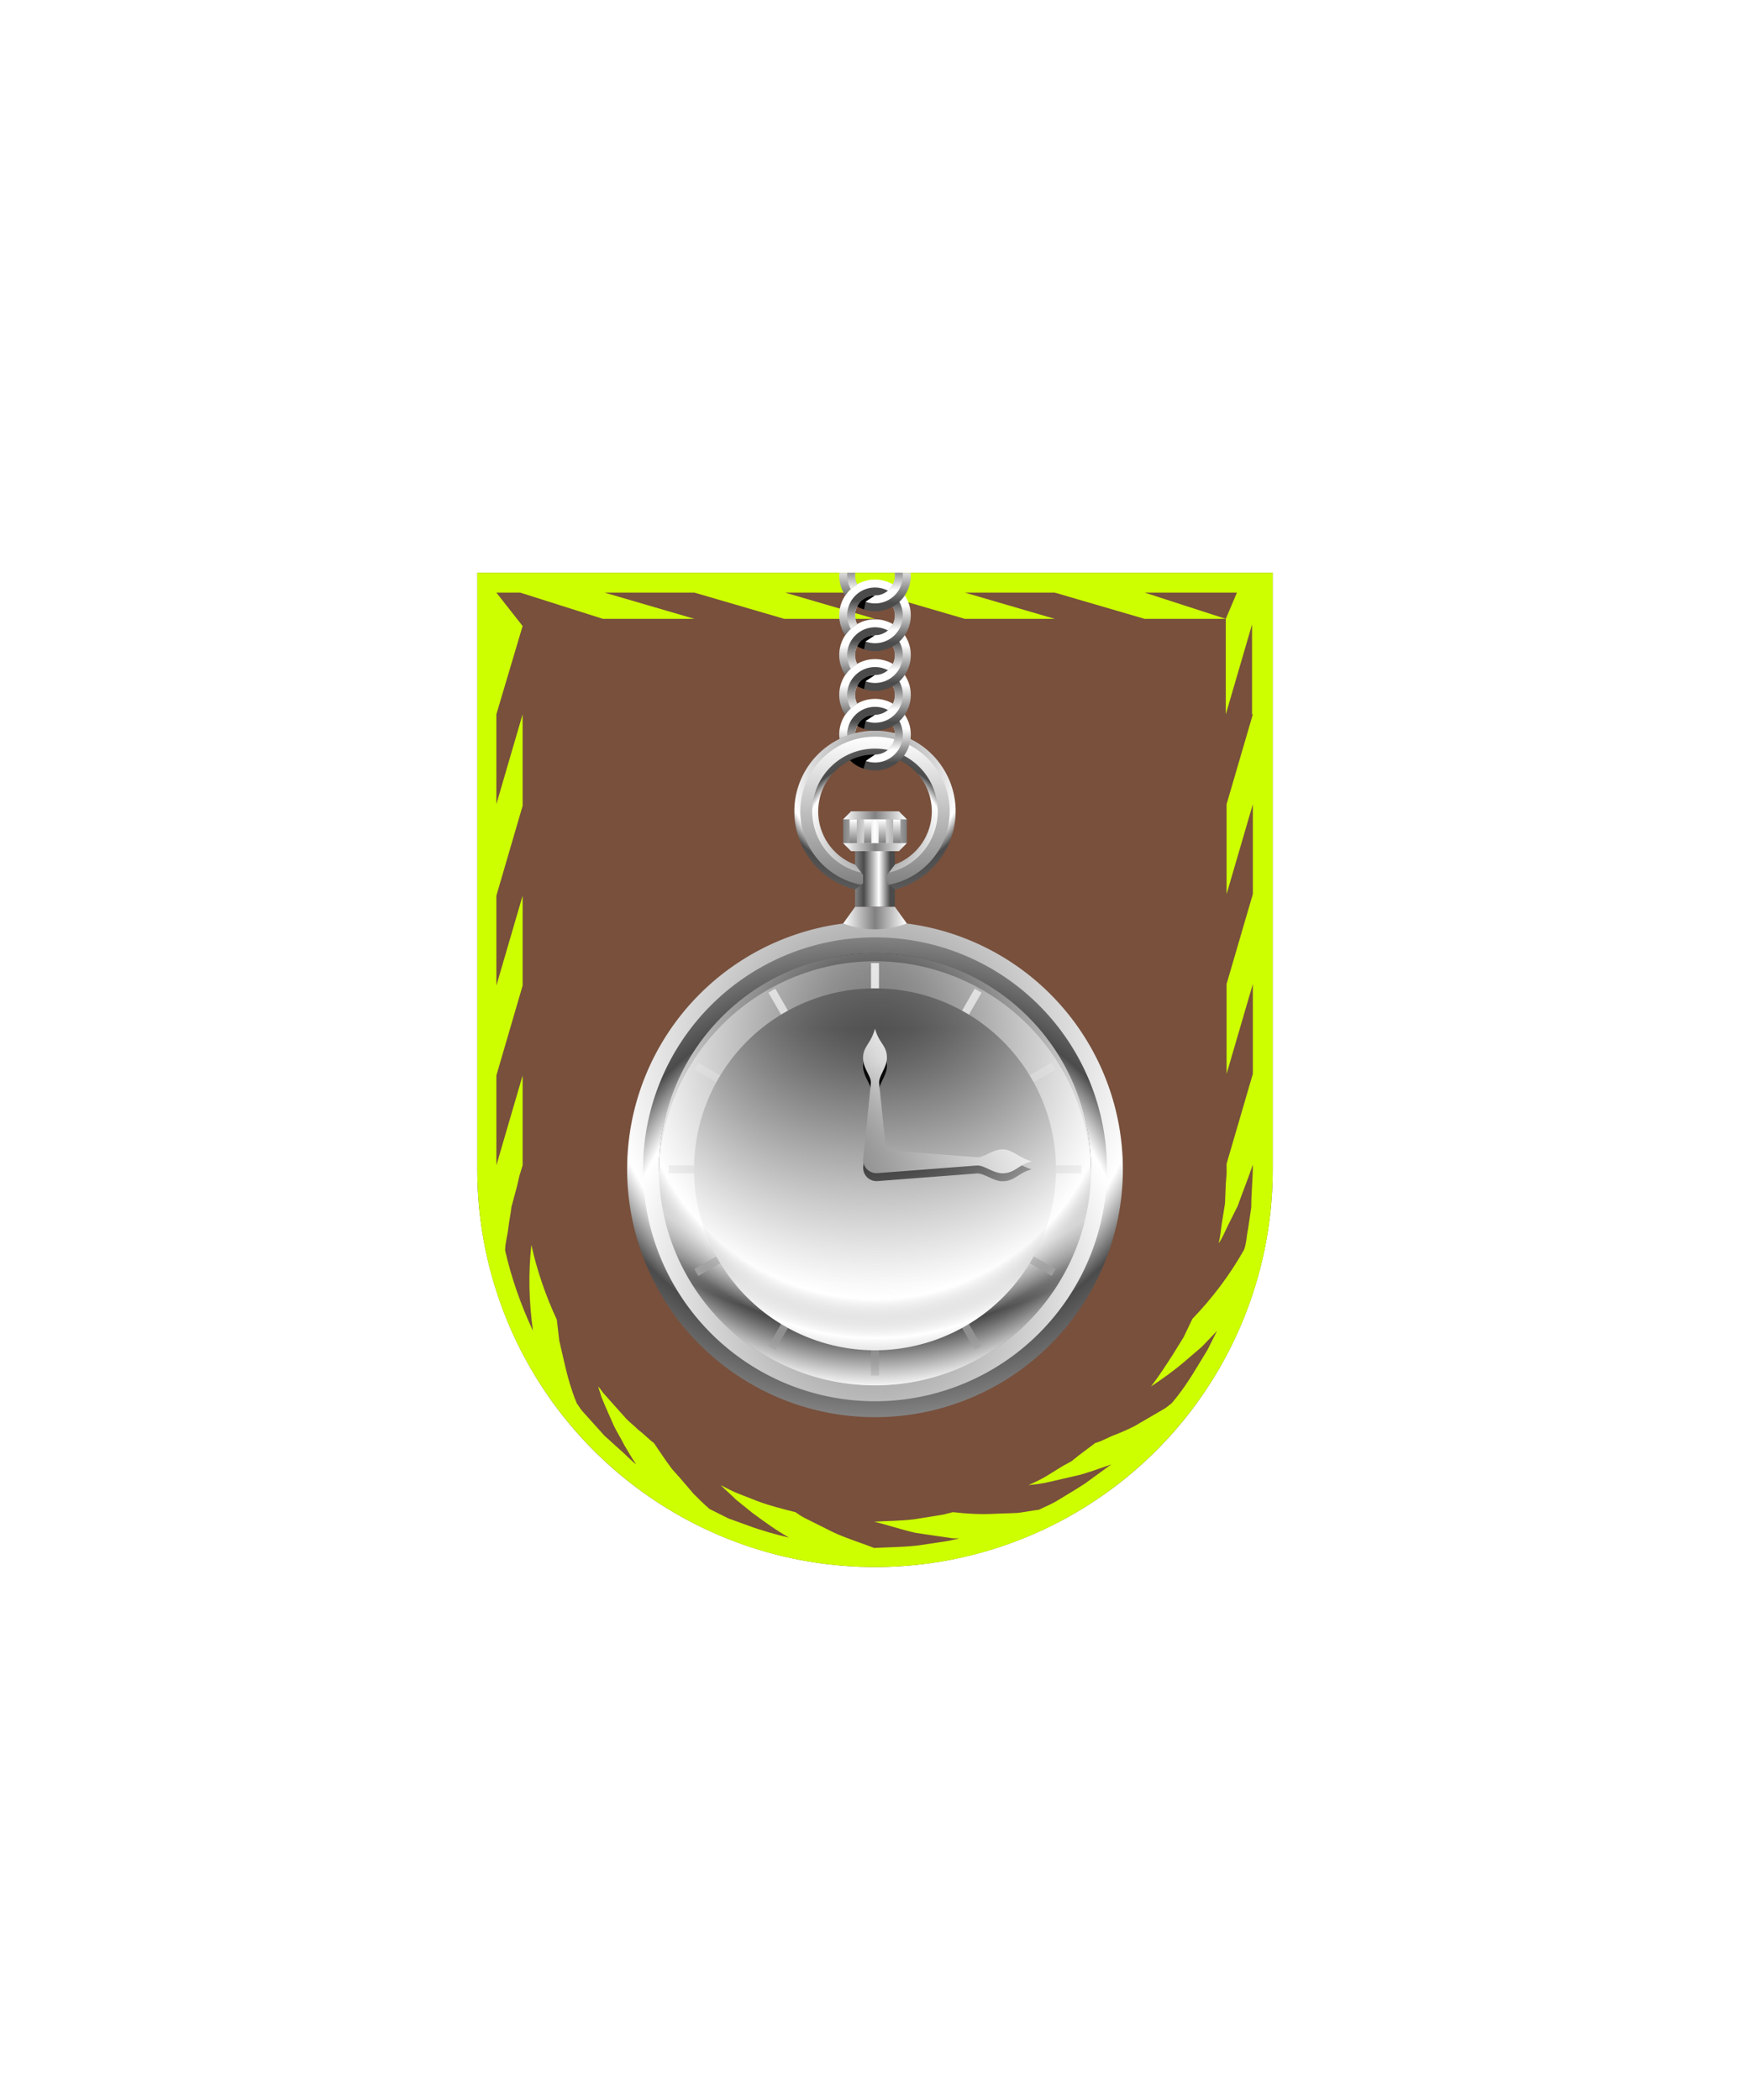 <svg xmlns="http://www.w3.org/2000/svg" xmlns:xlink="http://www.w3.org/1999/xlink" viewBox="0 0 220 264"><path d="M60 72v75a50 50 0 0 0 50 50 50 50 0 0 0 50-50V72Z" fill="#78503c"/><path d="M60 72v75c0 27.6 22.4 50 50 50s50-22.4 50-50V72H60Zm97.5 17.8-3.3 11.3v11.3l3.3-11.3v11.3l-3.3 11.3V135l3.3-11.3V135l-3.3 11.3v1.3l-.1 1.2-.1 2.5-.4 2.5c-.1.8-.2 1.7-.4 2.5.5-.7.8-1.5 1.2-2.3l1.2-2.4c.6-1.7 1.3-3.4 1.9-5.2 0 1.9-.2 3.6-.2 5.4l-.4 2.7c-.2.9-.2 1.8-.5 2.6-1.8 3.2-4 6.1-6.5 8.7l-1.1 2.3-1.3 2.1c-.9 1.4-1.8 2.8-2.8 4.1 1.5-1 2.9-2 4.3-3.2l2.1-1.8 1.9-2-1.2 2.4-1.4 2.3c-.9 1.5-1.9 3-3.1 4.4-.4.3-.7.6-1.1.8l-1.2.7-2.4 1.4c-.8.4-1.7.8-2.5 1.1-.8.3-1.6.8-2.4 1l-2 1.5-1 .8-1.1.6-2.1 1.3c-.7.4-1.5.8-2.2 1.1.9-.1 1.8-.2 2.6-.4l2.6-.6 1.3-.3 1.3-.4 2.6-.9-2.2 1.6-1.1.8-1.1.7-2.3 1.4c-.8.5-1.6.8-2.4 1.2-.9.1-1.8.3-2.7.4l-2.8.1c-1.8.1-3.6 0-5.3-.2l-1.2.3-1.2.2-2.5.4c-1.7.2-3.3.2-5 .3 1.7.4 3.4 1 5.2 1.4l2.7.4 1.4.2c.5.1.9.1 1.4.1-.4.1-.9.2-1.3.3l-1.3.2-2.7.4c-1.8.2-3.6.2-5.4.3-1.8-.7-3.5-1.2-5.2-2l-2.4-1.2-1.2-.6c-.4-.2-.8-.5-1.1-.7-1.6-.4-3.2-.8-4.8-1.4l-2.3-.9c-.8-.3-1.5-.7-2.3-1.1.6.6 1.3 1.2 1.9 1.8l2.1 1.7c1.5 1.1 3 2.2 4.6 3.1-1.7-.4-3.5-.9-5.1-1.5l-2.5-.9-2.4-1.2c-.7-.6-1.4-1.3-2-1.9l-1.8-2.1-.9-1-.8-1.1-1.5-2.2c-.7-.5-1.2-1.1-1.9-1.6-.6-.6-1.3-1.1-1.8-1.7l-1.7-1.9-.8-.9c-.3-.3-.5-.7-.8-1 .1.4.3.9.4 1.3l.5 1.2 1.1 2.5c.4.8.9 1.6 1.3 2.4.5.8.9 1.6 1.5 2.4-.7-.5-1.3-1.2-2-1.8-.7-.6-1.3-1.2-2-1.8l-1.8-2-.9-1c-.3-.3-.5-.7-.8-1.1-.7-1.7-1.2-3.5-1.6-5.3l-.6-2.6-.3-2.6c-1.4-3-2.5-6.2-3.2-9.4-.4 3.6-.3 7.2.2 10.8-1.5-3.2-2.7-6.6-3.5-10.1 0-.9.3-1.9.4-2.8.1-.9.3-1.8.4-2.7l.7-2.6.3-1.3.4-1.3v-11.3l-3.3 11.3v-11.3l3.3-11.3v-11.3l-3.3 11.3v-11.3l3.3-11.3V89.8l-3.3 11.3V89.8l3.3-11.1-3.3-4.2h3l10.4 3.3h11.5L76 74.5h11.3l11.3 3.3H110l-11.3-3.3H110l11.3 3.3h11.3l-11.3-3.3h11.3l11.3 3.3h10.2l-10.2-3.3h11.6l-1.4 3.3v12l3.3-11.3v11.3h.1Z" fill="#ceff00"/><defs><path d="M110 174.16A27.16 27.16 0 1 0 82.84 147 27.16 27.16 0 0 0 110 174.16Z" fill="url(#h23-a)" id="h23-t"/></defs><defs><linearGradient gradientUnits="userSpaceOnUse" id="h23-d" x1="4.5" x2="4.5" y1="3.26" y2="7.94"><stop offset="0" stop-color="#fff"/><stop offset="1" stop-color="#4b4b4b"/></linearGradient><linearGradient gradientUnits="userSpaceOnUse" id="h23-e" x1="4.5" x2="4.5" y1="2.62" y2="6.37"><stop offset="0" stop-color="#4b4b4b"/><stop offset="1" stop-color="#fff"/></linearGradient><linearGradient gradientUnits="userSpaceOnUse" id="h23-b" x1="110" x2="110" y1="111.39" y2="92.61"><stop offset="0" stop-color="gray"/><stop offset="1" stop-color="#fff"/></linearGradient><linearGradient gradientTransform="matrix(1 0 0 -1 0 264)" gradientUnits="userSpaceOnUse" id="h23-m" x1="106" x2="114" y1="159.5" y2="159.5"><stop offset="0" stop-color="gray"/><stop offset=".5" stop-color="#fff"/><stop offset="1" stop-color="gray"/></linearGradient><linearGradient gradientTransform="matrix(1 0 0 -1 0 264)" gradientUnits="userSpaceOnUse" id="h23-n" x1="107.54" x2="111.89" y1="153.5" y2="153.5"><stop offset="0" stop-color="gray"/><stop offset=".24" stop-color="#4b4b4b"/><stop offset=".68" stop-color="#fff"/><stop offset="1" stop-color="#4b4b4b"/></linearGradient><linearGradient id="h23-o" x1="110" x2="110" xlink:href="#h23-b" y1="106" y2="103"/><linearGradient gradientUnits="userSpaceOnUse" id="h23-c" x1="106" x2="114" y1="104.5" y2="104.5"><stop offset="0" stop-color="#fff"/><stop offset=".5" stop-color="gray"/><stop offset="1" stop-color="#fff"/></linearGradient><linearGradient gradientTransform="matrix(1 0 0 -1 0 264)" id="h23-p" xlink:href="#h23-c" y1="148.59" y2="148.59"/><linearGradient id="h23-q" x1="110" x2="110" xlink:href="#h23-d" y1="91.62" y2="95.87"/><linearGradient id="h23-r" x1="110" x2="110" xlink:href="#h23-e" y1="90.62" y2="94.3"/><linearGradient id="h23-u" x1="110" x2="110" xlink:href="#h23-b" y1="172.93" y2="121.07"/><linearGradient gradientTransform="matrix(1 0 0 -1 0 264)" id="h23-v" x1="110" x2="110" xlink:href="#h23-d" y1="102.51" y2="134.66"/><linearGradient id="h23-w" x1="109.76" x2="120.59" xlink:href="#h23-b" y1="147.74" y2="136.91"/><radialGradient cx=".5" cy=".75" id="h23-f" r="1"><stop offset="0" stop-color="gray"/><stop offset=".55" stop-color="#fff"/><stop offset=".64" stop-color="#4b4b4b"/><stop offset="1" stop-color="gray"/></radialGradient><radialGradient cx=".5" cy=".25" id="h23-j" r="1" xlink:href="#h23-f"/><radialGradient cx=".5" cy=".25" id="h23-g" r="1"><stop offset="0" stop-color="gray"/><stop offset=".55" stop-color="#fff"/><stop offset=".64" stop-color="#4b4b4b"/><stop offset="1" stop-color="#fff"/></radialGradient><radialGradient cx=".5" cy=".75" id="h23-k" r="1" xlink:href="#h23-g"/><radialGradient cx="0" cy="264" gradientTransform="matrix(82.077 0 0 -82.077 110.4 21784.57)" gradientUnits="userSpaceOnUse" id="h23-l" r="1"><stop offset="0" stop-color="#4b4b4b"/><stop offset=".55" stop-color="#fff"/><stop offset=".62" stop-color="#4b4b4b"/><stop offset=".7" stop-color="gray"/></radialGradient><radialGradient cx=".5" cy=".25" id="h23-a" r="1"><stop offset="0" stop-color="gray" stop-opacity="0"/><stop offset=".55" stop-color="#fff" stop-opacity=".8"/><stop offset=".64" stop-color="gray" stop-opacity="0"/><stop offset=".76" stop-color="#fff"/></radialGradient><clipPath id="h23-h"><path d="M160 72v75a50 50 0 0 1-100 0V72Z" fill="none"/></clipPath><symbol id="h23-s" viewBox="0 0 9 9"><path d="M4.5 0A4.5 4.5 0 0 0 .76 7a4.5 4.5 0 0 1 1.51-1.39A2.47 2.47 0 0 1 2 4.5 2.5 2.5 0 1 1 4.5 7a2.5 2.5 0 0 0-2.23 1.39A4.44 4.44 0 0 0 4.5 9a4.5 4.5 0 0 0 0-9Z" fill="url(#h23-d)"/><path d="M4.5 1A3.5 3.5 0 0 0 1 4.5a3.46 3.46 0 0 0 .46 1.7 4.5 4.5 0 0 1 .81-.59A2.47 2.47 0 0 1 2 4.5 2.5 2.5 0 1 1 4.5 7a2.48 2.48 0 0 0-1.6.6 3.46 3.46 0 0 0 1.6.4 3.5 3.5 0 0 0 0-7Z" fill="url(#h23-e)"/><path d="M4.5 7a2.43 2.43 0 0 0-2.23 1.39 4.73 4.73 0 0 0 .85.37l.2-.98L4.5 7Z"/></symbol><filter id="h23-i"><feDropShadow dx="0" dy="2" stdDeviation="0"/></filter></defs><g clip-path="url(#h23-h)" filter="url(#h23-i)"><path d="M110 93.86a8.14 8.14 0 1 0 8.14 8.14 8.15 8.15 0 0 0-8.14-8.14Zm0 15.29a7.14 7.14 0 1 1 7.14-7.15 7.15 7.15 0 0 1-7.14 7.14Z" fill="url(#h23-f)"/><path d="M110 91.86A10.14 10.14 0 1 0 120.14 102 10.16 10.16 0 0 0 110 91.86Zm0 19.29a9.14 9.14 0 1 1 9.14-9.15 9.16 9.16 0 0 1-9.14 9.14Z" fill="url(#h23-j)"/><path d="M110 110.64a8.64 8.64 0 1 1 8.64-8.64 8.65 8.65 0 0 1-8.64 8.64Z" fill="none" stroke="url(#h23-b)" stroke-width="1.5"/><path d="M110 178.16A31.16 31.16 0 1 0 78.84 147 31.16 31.16 0 0 0 110 178.16Z" fill="url(#h23-g)"/><path d="M110 176.16A29.16 29.16 0 1 0 80.84 147 29.16 29.16 0 0 0 110 176.16Z" fill="url(#h23-k)"/><path d="M110 174.16A27.16 27.16 0 1 0 82.84 147 27.16 27.16 0 0 0 110 174.16Z" fill="url(#h23-l)"/><path d="M110,120.843A27.184,27.184,0,0,1,137.145,147.5c.002-.167.012-.333.012-.5a27.157,27.157,0,0,0-54.314,0c0,.167.01.333.013.5A27.183,27.183,0,0,1,110,120.843Z"/><path d="M113 107h-6l-1-1v-3l1-1h6l1 1v3Z" fill="url(#h23-m)"/><path d="M112.5 114h-5v-2.17l1-.8V110l-1-1.32V107h5v1.7l-1 1.3v1.02l1 .81Z" fill="url(#h23-n)"/><path d="M107.71 106h-.91v-3h.91Zm1.83-3h-.91v3h.91Zm1.83 0h-.91v3h.91Zm1.83 0h-.91v3h.91Z" fill="url(#h23-o)"/><path d="m113 102 1 1h-8l1-1Zm0 5 1-1h-8l1 1Z" fill="url(#h23-c)"/><path d="m107.5 114-1.5 2.09a11.25 11.25 0 0 0 8 0l-1.5-2.09Z" fill="url(#h23-p)"/><path d="M110 87.86a4.5 4.5 0 0 0-4.5 4.5 4.46 4.46 0 0 0 .05.54 10.04 10.04 0 0 1 1.97-.72 2.5 2.5 0 1 1 2.48 2.68h-.05a7.09 7.09 0 0 0-3.08.73 4.5 4.5 0 1 0 3.13-7.73Z" fill="url(#h23-q)"/><path d="M110 88.86a3.5 3.5 0 0 0-3.5 3.5l.01.13a9.94 9.94 0 0 1 1-.31 2.5 2.5 0 1 1 2.49 2.68l-2.08.3a3.47 3.47 0 0 0 2.08.7 3.5 3.5 0 0 0 0-7Z" fill="url(#h23-r)"/><use height="9" transform="translate(105.5 82.86)" width="9" xlink:href="#h23-s"/><use height="9" transform="translate(105.5 77.86)" width="9" xlink:href="#h23-s"/><use height="9" transform="translate(105.5 72.86)" width="9" xlink:href="#h23-s"/><path d="M110 94.86a6.58 6.58 0 0 0-3.14.72 4.1 4.1 0 0 0 1.7 1.04l.28-.96 1.16-.8Z"/><use xlink:href="#h23-t"/><use height="9" transform="translate(105.5 67.86)" width="9" xlink:href="#h23-s"/><path d="M110 121.07v4.64m-12.97-1.17 2.32 4.02m-11.81 5.47 4.02 2.32M84.06 147h4.65m-1.17 12.97 4.02-2.32m5.47 11.81 2.32-4.02m10.65 7.5v-4.65m12.97 1.17-2.32-4.02m11.81-5.47-4.02-2.32m7.5-10.65h-4.65m1.17-12.97-4.02 2.32m-5.47-11.81-2.32 4.02" fill="none" stroke="url(#h23-u)"/><path d="M110 169.75A22.75 22.75 0 1 0 87.25 147 22.75 22.75 0 0 0 110 169.75Z" fill="url(#h23-v)"/><path d="M126 145.5c-1.25 0-2.27 1.05-3.18.98l-11.43-.87-.87-8.43c-.07-.92.98-1.98.98-3.18 0-1.62-1-1.8-1.5-3.69-.52 1.93-1.5 2.22-1.5 3.69 0 1.36 1.05 2.27.98 3.18l-.96 9.5a1.67 1.67 0 0 0 1.8 1.8l12.5-.96c.84-.06 2.1.98 3.18.98 1.59 0 1.97-1.04 3.69-1.5-1.78-.53-2.36-1.5-3.69-1.5Z"/><path d="M126 144.5c-1.25 0-2.27 1.05-3.18.98l-11.43-.87-.87-8.43c-.07-.92.98-1.98.98-3.18 0-1.62-1-1.8-1.5-3.69-.52 1.93-1.5 2.22-1.5 3.69 0 1.36 1.05 2.27.98 3.18l-.96 9.5a1.67 1.67 0 0 0 1.8 1.8l12.5-.96c.84-.06 2.1.98 3.18.98 1.59 0 1.97-1.04 3.69-1.5-1.78-.53-2.36-1.5-3.69-1.5Z" fill="url(#h23-w)"/><use xlink:href="#h23-t"/></g></svg>